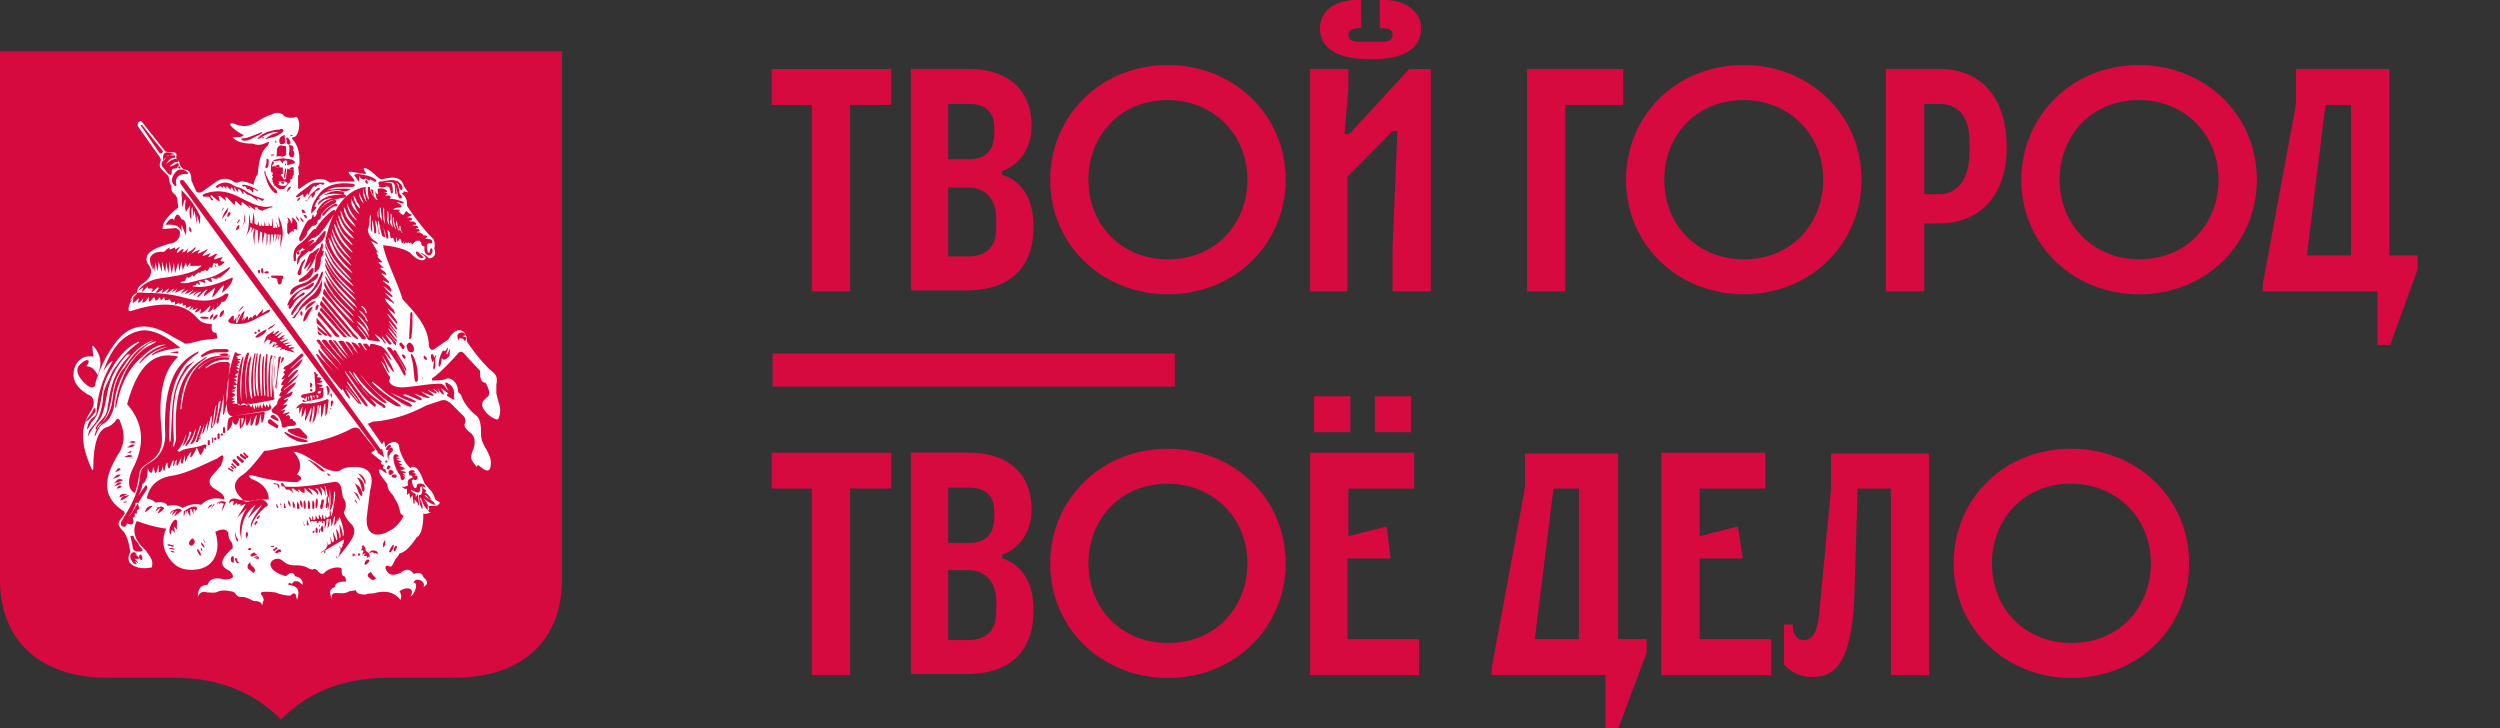 <svg xmlns="http://www.w3.org/2000/svg" fill="none" viewBox="0 0 151 44"><rect x="0" y="0" width="151" height="44" fill="#333333" stroke="none"/><path fill="#D70A3F" d="M53.834 4.165v2.171h-2.489V17.6h-2.31V6.336h-2.43v-2.17h7.229zm4.621 0c2.489 0 3.851 1.291 3.851 3.462 0 1.29-.71 2.346-1.777 2.698v.235c1.185.352 1.896 1.467 1.896 3.11 0 2.463-1.363 3.871-4.089 3.871h-3.318V4.165h3.437zM57.27 9.621h1.245c1.006 0 1.54-.528 1.54-1.584v-.293c0-.998-.533-1.467-1.541-1.467H57.27v3.344zm0 5.867h1.185c1.126 0 1.719-.587 1.719-1.701v-.528c0-1.115-.534-1.936-1.719-1.936H57.27v4.165zM70.543 3.931c3.91 0 7.11 2.933 7.11 6.922 0 3.814-3.022 6.923-7.11 6.923-3.911 0-7.11-2.933-7.11-6.922 0-3.814 3.021-6.923 7.11-6.923zm0 11.733c2.903 0 4.8-2.17 4.8-4.81 0-2.817-2.134-4.811-4.8-4.811-2.904 0-4.8 2.17-4.8 4.81 0 2.816 2.074 4.811 4.8 4.811zM81.444 4.165v1.233l-.237 2.699h.297l3.614-3.931h1.304V17.6H84.11v-2.64l.296-7.04h-.296l-2.726 2.758V17.6h-2.251V4.165h2.31zm.77-2.464h-.118c-.414 0-.652.118-.652.411s.238.41.652.41h1.363c.415 0 .652-.117.652-.41s-.178-.41-.652-.41h-.118V0h.296c1.185 0 2.192.645 2.192 1.701 0 1.232-1.007 1.878-3.022 1.878-2.015 0-3.08-.646-3.08-1.878C79.726.645 80.673 0 81.917 0h.297v1.701zm15.821 2.464v2.171h-3.496V17.6h-2.31V4.165h5.806zm7.288-.234c3.91 0 7.11 2.933 7.11 6.922 0 3.814-3.022 6.923-7.11 6.923-3.911 0-7.11-2.933-7.11-6.922 0-3.814 2.962-6.923 7.11-6.923zm0 11.733c2.903 0 4.799-2.17 4.799-4.81 0-2.817-2.133-4.811-4.799-4.811-2.903 0-4.8 2.17-4.8 4.81 0 2.816 2.074 4.811 4.8 4.811zm11.791-11.499c2.489 0 4.089 1.643 4.089 4.752 0 2.875-1.6 4.576-4.089 4.576h-.889V17.6h-2.311V4.165h3.2zm-.889 7.568h.889c1.126 0 1.837-.938 1.837-2.464v-.762c0-1.526-.711-2.23-1.837-2.23h-.889v5.456zm12.976-7.802c3.911 0 7.11 2.933 7.11 6.922 0 3.814-3.022 6.923-7.11 6.923-3.91 0-7.11-2.933-7.11-6.922 0-3.814 3.021-6.923 7.11-6.923zm0 11.733c2.903 0 4.799-2.17 4.799-4.81 0-2.817-2.132-4.811-4.799-4.811-2.903 0-4.799 2.17-4.799 4.81 0 2.816 2.133 4.811 4.799 4.811zm15.11-11.499V15.43h1.718v.822l-1.659 4.576h-.77V17.6h-6.933v-.41l2.014-10.913V4.165h5.63zm-3.852 2.171l-1.126 9.093H142V6.336h-1.541zM53.834 27.339v2.17h-2.489v11.264h-2.31V29.51h-2.43v-2.17h7.229zm4.621 0c2.489 0 3.851 1.29 3.851 3.461 0 1.29-.71 2.347-1.777 2.699v.234c1.185.352 1.896 1.467 1.896 3.11 0 2.464-1.363 3.872-4.089 3.872h-3.318V27.339h3.437zm-1.185 5.456h1.245c1.006 0 1.54-.528 1.54-1.584v-.294c0-.997-.533-1.466-1.541-1.466H57.27v3.344zm0 5.866h1.185c1.126 0 1.719-.586 1.719-1.701v-.587c0-1.114-.534-1.936-1.719-1.936H57.27v4.224zm13.273-11.557c3.91 0 7.11 2.933 7.11 6.922 0 3.814-3.022 6.923-7.11 6.923-3.911 0-7.11-2.933-7.11-6.922 0-3.814 3.021-6.923 7.11-6.923zm0 11.733c2.903 0 4.8-2.17 4.8-4.81 0-2.816-2.134-4.811-4.8-4.811-2.904 0-4.8 2.17-4.8 4.81 0 2.817 2.074 4.811 4.8 4.811zm13.449-5.104h-2.607v4.87h4.326v2.17h-6.577V27.34h6.28v2.17h-3.97v2.875l2.311-.587.237 1.936zm-4.621-9.797h2.192v2.17h-2.192v-2.17zm3.673 0h2.193v2.17h-2.193v-2.17zm14.695 3.403v11.263h1.718v.821L97.74 44h-.77v-3.227h-6.874v-.41L92.11 29.45v-2.054h5.629v-.058zm-3.91 2.17l-1.126 9.094h2.666v-9.094h-1.54zm11.435 4.224h-2.607v4.87h4.326v2.17h-6.637V27.34h6.281v2.17h-3.97v2.876l2.311-.588.296 1.936zm11.258-6.394v13.434h-2.311V29.51h-2.014l-.178 6.043c-.119 4.4-1.126 5.339-2.548 5.339a2.231 2.231 0 01-1.719-.762v-2.407h.534c0 .587.237.938.651.938.534 0 .83-.469.949-1.642l.711-7.51v-2.11h5.925v-.06zm8.591-.235c3.911 0 7.11 2.933 7.11 6.922 0 3.814-3.022 6.923-7.11 6.923-3.911 0-7.111-2.933-7.111-6.922 0-3.814 2.963-6.923 7.111-6.923zm0 11.733c2.903 0 4.799-2.17 4.799-4.81 0-2.816-2.133-4.811-4.799-4.811-2.904 0-4.8 2.17-4.8 4.81 0 2.817 2.074 4.811 4.8 4.811zM70.958 21.355H46.665v1.994h24.293v-1.994z"/><path fill="#D70A3F" fill-rule="evenodd" d="M0 3.099h33.94v31.95c0 3.44-2.216 5.885-6.497 5.885h-3.975c-3.058 0-5.046 1.07-6.498 2.523-1.452-1.452-3.44-2.523-6.498-2.523H6.497C2.217 40.934 0 38.488 0 35.05V3.099z" clip-rule="evenodd"/><path fill="#fff" fill-rule="evenodd" d="M28.53 27.682l.133-.261c.066-.065.131-.065.197 0l.329.326c-.066.065-.198.065-.33.065l.132.196-.13.066-.067.13c-.197-.26-.329-.392-.263-.522zm.264-1.045c.066 0 .066.13.066.261 0 .13-.066.261-.066.261-.066 0-.066-.13-.066-.26s.066-.262.066-.262zm-.197-1.11s.066 0 .131.065c.066.066.066.196.066.196s-.066 0-.131-.13c-.066 0-.066-.066-.066-.131zm.92-1.306c-.065-.066-.065 0-.131 0-.132.195-.198.326-.066.457l.33.26c.065.066.196.066.13-.064l-.13-.196c.065 0 .13.065.196.065s.066-.065 0-.13c-.131-.131-.131-.131-.065-.197v-.065l-.264-.13zm0-1.306c-.131-.196-.131-.262.066-.262-.197-.26 0-.326.198-.065.065.13.065.392.065.653 0 .065-.131.13-.131 0-.066-.13-.132-.196-.198-.326zm.132 1.11l.066-.327c0-.065.066-.065.066 0 .131.13.197.262.262.523 0 .065 0 .13-.065.195-.066 0-.132 0-.197-.065-.132-.196-.198-.26-.132-.326zM14.32 7.633c.132.13.33.13.592.13v.131c.33 0 .658-.13 1.053-.391h-.132c-.263.13-.197.065.263-.196.066-.066.132 0 .264 0l.329-.066c-.264.196-.527.458-.79.654-.394.195-.724.26-1.052.195-.198-.065-.33-.195-.527-.326-.197-.13-.197-.197 0-.13zm1.909.066c.065 0 .065 0 .065.065 0 0 0 .065-.066.065-.065-.065-.065-.065 0-.13-.065 0-.065 0 0 0zm1.183.26c.066 0 .066-.064.066 0v.066c-.066 0-.066.065-.066 0-.066.065-.066 0 0-.065zm-.526-.456h.263c.197.065.263.13.263.26-.066.132-.066.197-.197.197 0-.196-.066-.327-.197-.392h-.132v-.065zm-.197.065c.065 0 .065-.065.131-.065v.065h-.131c-.066.065-.132 0 0 0z" clip-rule="evenodd"/><path fill="#fff" fill-rule="evenodd" d="M16.425 7.437a.6.6 0 01.46-.196h.527c.33.13.197.262 0 .13-.131-.064-.33-.064-.526 0 0 .132-.264 0-.395.132-.131 0-.131 0-.066-.066z" clip-rule="evenodd"/><path fill="#fff" fill-rule="evenodd" d="M17.412 7.437c.132 0 .198 0 .198.131 0 .13 0 .196-.066.261 0-.26-.066-.196-.132-.392zm.329-.065c0 .065.066.13 0 .326l-.131.197c0 .065 0 .13.066.065a.36.36 0 00.197-.327c0-.196 0-.326.066-.391-.132-.066-.263-.066-.197.13h-.001z" clip-rule="evenodd"/><path fill="#fff" d="M21.623 19.061c0 .066.263.327.394.523.132.196.198.392.264.392-.066-.327-.33-.653-.658-.915zm-2.96 5.16v-.262h-.066l.066.262zm3.026-5.486c0 .065.197.261.329.392.066.196.131.26.197.326a1.093 1.093 0 00-.526-.718zm-1.119-6.008c0 .457.33.98.79 1.306 0-.065-.33-.392-.526-.718-.132-.261-.198-.523-.264-.588z"/><path fill="#fff" d="M20.438 12.988c0 .457.33 1.045.922 1.437 0-.13-.395-.457-.592-.784-.198-.326-.264-.587-.33-.653zm1.119 6.4c0 .066.263.326.46.588.198.262.198.327.264.392-.066-.392-.264-.653-.724-.98zm-.79-6.857c0 .392.264.849.724 1.175 0-.065-.263-.391-.46-.652-.131-.262-.197-.523-.263-.523zm1.251-.784c-.066-.195-.066-.326-.066-.391-.066.26 0 .587.197.849 0 0-.065-.262-.131-.458zm-.46.458c-.066-.197-.132-.327-.198-.393 0 .262.132.589.395.784a.715.715 0 00-.197-.391zm-2.172 11.428s-.066-.065-.131 0c-.066 0-.066.065-.066.065 0 .066.066.066.131.066.066-.066.066-.066.066-.131zm2.303-10.71c0-.066-.198-.261-.263-.522a1.84 1.84 0 01-.198-.393c-.066.327.132.654.46.915zM16.82 11.16c.132.065.264.065.395.065.197-.13.197-.196 0-.26h-.395c.066.064 0 .13 0 .195zm.33-.13c.065 0 0 .064 0 .064h-.132c-.066-.065 0-.065-.066-.065.066-.065.131-.065.197 0zm1.71 13.125v-.261h-.132l.066.261h.065zm.46-.326c.066 0 .066 0 0 0 .066-.065.066 0 0 0zm2.5-5.355c0 .066.131.13.197.261.066.13.066.196.132.196a.49.49 0 00-.33-.457zm-2.83 5.616v-.195h-.066l.066.195z"/><path fill="#fff" d="M20.307 13.25c.066.522.395 1.11.987 1.567 0-.13-.46-.523-.659-.85-.197-.39-.262-.586-.328-.717zm-1.185 10.579v.196h.066c.066-.065.066-.13-.066-.196zm2.698-11.886a3.073 3.073 0 01-.131-.326c0 .195.066.457.263.653 0-.065-.066-.196-.132-.327zm2.237 1.96l.066.065c-.066-.196-.131-.327-.131-.523 0-.065-.066-.065-.066-.13v.26c.066.131.066.197.13.328zm.198.13l.065.066c-.066-.131-.131-.262-.131-.393 0-.065 0-.065-.066-.065v.261c.066 0 .131.066.131.131zm-1.053-.653c.066.13.066.196.066.13-.066-.326-.066-.587-.066-.783 0-.13 0-.13-.066-.196v.457c0 .13 0 .262.066.392zm-.131-.065c0-.261-.066-.458-.066-.653 0-.066 0-.13-.066-.13v.325c0 .131 0 .262.066.327.066.13.066.196.066.13zm-3.224 1.045c.065.718.657 1.568 1.447 2.155-.066-.196-.724-.719-.987-1.241-.263-.523-.329-.784-.46-.914zm3.026-1.176c0-.196-.066-.327 0-.522v-.13s0 .195-.066.26v.262l.066.13zm.79.457c.065.065.065.13.065.065-.066-.26-.066-.456-.066-.652 0-.066 0-.13-.065-.13v.326c-.066.195 0 .26.065.391zm-2.5-.914a3.843 3.843 0 01-.198-.457c0 .327.197.784.592 1.045 0-.065-.263-.327-.395-.588zm2.697 1.045c.066.065.066.13.066.065-.066-.196-.132-.392-.132-.587 0-.065 0-.13-.065-.13v.325c.065.13.065.196.13.327zm-.395-.261l.066.13c-.066-.26-.066-.522-.066-.718 0-.065 0-.13-.066-.196v.392c-.066.13 0 .261.066.392z"/><path fill="#fff" d="M30.11 24.286l-.132-.522v-.523c.066-.392.066-.588-.394-.915a11.186 11.186 0 01-1.382-1.698c0-.783-.658-.979-1.119-.13l-.855.588c-.197.13-.33-.065-.33-.327-.065-1.045-.788-1.828-1.578-2.677-.394-1.24-.986-2.286-1.184-3.266.79.066 1.382.262 1.645.457.33.393.789.589.92.327.067-.065-.196-.26-.329-.326.133 0 .33.13.527.326.33 0 .46-.26.33-.587.065-.262 0-.523-.067-.588l-.263-.261a15.351 15.351 0 01-1.25-1.633c-.066-.066-.066-.13-.066-.196 0-.261-.065-.457-.328-.653l.131-.066v-.065l.263.066-.263-.392c-.131-.523-.592-.588-1.316-.392-.065 0-.197-.066-.329-.196-.46-.457-.92-.653-.724-.326 0 .065.198.196 0 .196l-.789-.13c-.197 0-.197 0-.132.13.132.13.264.26.33.457h-.988c-.197 0-.329.065-.526.065-.527-.457-1.184-.13-1.842.392l-.066-.065v-.784h.066l-.066-.523h.066c.066-.783-.066-1.24-.395-1.632-.132-.13.132-.13.197-.196.198-.261.198-.588.198-.784-.066-.326-.132-.457-.33-.326h-.197c-.197 0-.394-.066-.46-.196a.6.6 0 00-.658 0c-.987.261-1.184 1.045-2.368.522-.132 0-.198.066-.132.13.198.262.526.458.79.589-.066.13-.264.13-.658.13.197.261.592.392 1.25.392.263.13.526.066.789-.065.197-.065.197-.065.066.196-.33.261-.526.784-.592 1.698-.132.195-.198.391-.264.653-.394-.196-.789-.262-.92-.131h-.198c-.395-.327-.79-.261-1.119-.065l-.723.522c-.264.196-.46.196-.526 0l-.263-.588c0-.457-.132-.653-.461-.653-.131-.13-.263-.26-.263-.457l-.198-.261c.066-.261 0-.327-.197-.327s-.33 0-.46-.065L8.53 7.307c-.131 0-.263.13-.197.326l1.25 1.763a.496.496 0 01.131.262c-.066.261-.131.391.066.587l.395.392c.066.261.066.523.197.588-.066.196 0 .392.197.522.066.065.066.13.132.196l.066.588c-.592.457-.855.85-.92 1.045 0 .13-.067.196 0 .261l.788-.065c.066.065.132.065.198.13.132.262-.066.719-.46.784-.987.261-1.777.588-1.448 1.24.395.458.197.915-.46 1.307a.737.737 0 00-.198.522c-.197.13-.33.392-.46.654-.066.26-.066.391.066.391 1.38-.457 2.828-.653 3.749.13.46.393.395.59 1.184.654-.065.326 0 .523.264.523l.066.326c-.33.065-.659.065-.988.13-.328.066-.657.196-.986.196-.263-.196-.593-.326-.79-.457-1.25-.784-2.368-.849-3.29.261-.46.588-.92 1.307-1.315 2.547 0 .262-.132.392-.46.196-.659-.522-.79-1.045-.461-1.306.46-.457.658-.196.395.066v.065c.33 0 .526.261.657.522.33-.783.132-1.306-.263-1.763H5.57l.065.653c-.723-.13-1.118.392-1.184.914-.066.523.198.98.856 1.372.394.13.46.522.197.979-.724 1.045-.592 2.155.066 3.592l.065-.065c0-1.633.33-2.417.856-2.547.197-.066.329-.196.46-.326.132-.262.263-.196.33.065.262.653.262 1.306-.132 1.894-.921 1.502-.987 2.612.329 3.46l.065.13-.33.459c-.13.196 0 .392.264.652.198.262.33.72.396 1.241a.631.631 0 00-.066.588c.197.261.658.457 1.315.327.066 0 .066-.066.066-.131.066-.327-.132-.522-.395-.914-.658-.588-.789-1.11-.592-1.633l.066-.13c.526.196 1.184.392 1.776.457a1.716 1.716 0 000 1.502c.395.718.856 1.045 1.71.979 1.12-.065 1.646-1.045 1.251-2.286.395-.195.658-.195.79.066 0 .588.263.392.263.914-.658.588-.921 1.045-.198 1.372.395.391.198.522-.33.522-.525-.13-.854-.065-.985.327-.462 0-.593.326-.593.718.131-.327.395-.327.527-.261.263 0 .526.065.723-.066.198-.065.46-.065.724 0 .132 0 .263.065.33.196.328.327.262-.065 1.051.392.198 0 .46 0 .527.261l.066-.261c.065-.065 0-.196-.066-.326-.263-.262.131-.262.789-.196.33.13.659.196.921.196.264-.262.33-.131.395.26.198-.587.066-.848-.526-.913.066-.327.131.13.329-.196.197-.066.329 0 .526.196.066-.262-.131-.458-.46-.523-.066-.261-.264-.261-.527 0-1.053-.261-1.184-.914-.592-1.045.329-.065.46.261.724.327.197.065.263.065.526.065s.526.065.724.196l.197.065c.132-.065.197-.065.33.066.13.195.328.26.459.065.395-.327 1.053-.327.987-.13 0 .325.066.391.132.391s.132.13.132.327c-.395 0-.659.065-.659.326-.394.13-.328.392-.197.719-.066-.654.527-.131 1.053-.458l.395-.065c.065.196.197.261.592.261.131-.065.329-.065.46-.065.659-.196 1.25-.13 1.645.392.066-.196.066-.327-.066-.523.46-.326.987-.196.658.327.264-.13.526-.85.198-.85.13-.39.789-.064.592.262.263-.13.329-.326 0-.588-.066-.26-.264-.326-.592-.196-.198-.326-.461-.326-.79-.065-.329.13-.592.196-.79-.065-.197-.261-.13-.457.132-.327.132.066.197-.13.33-.392.065-.13.196-.195.262-.391.33-.066.658-.392 1.053-.98.263-.13.395-.653.395-1.437.131.066.263 0 .46-.065-.131 0-.197-.065-.197-.392h.526c.132-.065.198-.13.198-.196 0-.065-.132-.065-.264-.196-.066-.195-.131-.391-.33-.588l-.328-.391c-.263-.719-.526-1.176-.855-.914l-.066-.066c-.262-.261-.46-.653-.592-1.11 0-.522-.526-.522-.855-.065l-.066-.392-.131.196-.856-1.241c.066 0 .263-.13.33-.13 1.052-.066 2.104-.393 3.223-.98l.79-.262c.329-.13.46 0 .658.131l.789.784c.132.196.132.327.066.457-.066.196.131.392.394.588.263.26.263.653.066 1.11-.131.326-.066.522.066.588l.526.392c.33.26.527.195.527-.327 0-.262-.132-.522-.264-.784-.197-.326-.329-.587-.329-.914 0-.653-.065-.98-.329-1.176a2.898 2.898 0 01-.789-.979c-.066-.196-.132-.326-.263-.392 0-.653-.526-.98-.79-.783-.263.065-.526.065-.789.065v-.13c.329-.197.921-.784 1.513-1.438.197-.26.33-.195.527.066l.855.914c0 .457.066.718.33.718.196.327.328.72.13.85-.197.195-.33.26-.33.522.067.326.462.719.857.849.065 0 .131 0 .131-.065.132-.262.132-.653 0-.98zm-4.474-2.809l.132.131c0 .066.065.131 0 .131 0 0-.066 0-.132-.065-.065-.066-.065-.197 0-.197zm-.131 1.307c.066 0 .066 0 0 0 .066.065 0 .13 0 .13v-.13zm-.264.13c0 .196-.197.196-.197 0-.066-.457-.066-.914-.197-1.306-.066-.26 0-.326.131-.065.197.392.263.85.263 1.372v-.001zm-.46-3.918c0-.196.132-.196.132 0 0 .457 0 .914-.066 1.372 0 .065-.132.195-.132.065 0-.523.066-.98.066-1.437zm-.066 1.698c.066 0 .198.065.263.262.066.195 0 .326-.131.326-.132 0-.198-.065-.264-.261-.065-.13 0-.262.132-.327zm-.263 1.633a5.64 5.64 0 00-.659-1.045c-.065-.13.067-.196.133-.065.197.391.46.719.592 1.044.065.13 0 .196-.066.066zm-.132.196c-.263-.523-.592-.98-.92-1.437-.066-.13.13-.196.262 0 .33.457.593.849.79 1.306.131.327 0 .392-.132.13zm.132-.85s-.066 0-.132-.13c-.066-.065-.066-.13 0-.13 0 0 .066 0 .132.065.065.065.065.13 0 .196zm0-.718c0 .066 0 .066 0 0l-.066.13h-.066l-.197-.26v-.066l.066-.065h.066l.197.261zm1.119-5.42c.065.065-.132.13-.33-.065-.197-.197-.131-.392.066-.197l.264.262zm-2.632-4.572c.395 0 .657-.195 1.119 0l.197.197c.131.26 0 .457-.132.196-.066-.13 0-.262-.197-.327a1.1 1.1 0 01.197.653c.33.327 0 .392-.066.196l-.131-.588c0 .261.066.457 0 .457s-.066-.196-.066-.457c0-.065-.066-.261-.132-.261-.263-.065-.46 0-.658 0 .33 0 .526 0 .592.065.066.196.066.392.066.523-.066.13-.132.065-.132-.066l-.066-.195c0-.066-.13-.13-.262-.066-.066 0-.198.066-.33 0-.065 0-.13-.065 0-.065-.13-.13-.065-.261 0-.261h.001zm-1.316-.456c.46.065.789.13 1.052.326.132.065 0 .196-.065.13l-.263-.13c0 .13-.066.065-.264-.066-.13.131-.263.066-.394-.13v.261c0 .066-.066.066-.066 0l-.197-.26c-.066-.066 0-.131.197-.131zm.592.522c0 .065-.066.13-.066.065-.066-.065-.132-.13-.066-.196.066-.065.132.066.132.13v.001zm-.132.26c0 .262 0 .523.198.785 0-.065-.066-.327-.066-.588v-.196h.132c0 .261.13.522.263.588a.703.703 0 01-.197-.457l.13.065c0 .261.067.588.264.588-.131-.196-.131-.392-.131-.588 0 .13.065.196.131.261.066-.065 0-.195 0-.326.132-.065.33-.065.527.065.065.065.065.13-.066.13h-.066l.197.066s.066.065-.065.065l-.066.065h.262c.066.066.066.066.066.131l-.066.066c.264 0 .527.065.856.196 0 .13-.131.065-.394 0 .065.13.262.13.262.26 0 .131-.329 0-.526.196h.395c.066.066.066.066-.066.066.198.261.33.327.395.13.065-.13.131-.13.197 0 .264.131.264.131.132.197l-.198.065.264.065c.066 0 .066.066 0 .13-.198 0-.198.066.131.066.131.065.197.13.131.196-.262 0-.262.065.066.065.066.065.132.065.066.13-.197.066-.131.066.066.066 0 .066.066.066 0 .13-.197.066-.197.066.066.066 0 .066.198.066.198.196.197-.065.328.13.13.13v.066c.33 0 .461.065.396.261 0 .065-.461-.196-.264.522l.066.066c.132 0 0-.326.197-.261 0 0 .066.13 0 .26-.065.131-.13.197-.263.131a.36.36 0 01-.197-.326v-.196c-.131 0-.197-.065-.197-.261 0 0-.066 0-.066-.066-.264-.065-.33.066-.46.197 0 .065-.066 0-.066-.066 0-.065-.066 0-.132 0s0-.065-.066-.065c0 0 0 .065-.066.065-.065 0 0-.13-.13 0-.067.065-.067.065-.067 0s.066-.196-.066 0c-.066 0-.066 0-.066-.065-.065-.262-.131-.262-.197-.066-.065.066-.065.066-.065 0-.066-.326-.066-.326-.066 0 0 .131-.066.131-.132-.065-.066-.261-.132 0-.198-.13-.066-.196 0-.392-.197-.457l.066.456c0 .066-.131.066-.131 0-.066-.326-.264-.849-.198-.718l.132.653c0 .065-.132 0-.198-.065l-.197-.849c-.066-.261-.066.457.066.718 0 .066-.132.066-.066 0 0-.065-.132-.849-.198-.784-.065.066.198.85-.065.784 0 0-.066-.784-.132-.784v.72c-.197-.262 0-1.046-.131-1.046 0 0-.066.915-.132.849.066.719.658.719.592.915l-.394-.197c.13.197.262.458.394.653-.131.066 0 .196.066.262-.132 0-.066.065.132.26.065.066.065.066.065.132-.263-.066-.329-.066.132.326-.263-.065-.33 0 0 .196.066.065.132.13.132.196 0 .065-.066 0-.066 0-.066 0-.132-.065-.198-.065-.065 0 0 .065.33.391.065.066.13.13.065.196-.46-.26-.46-.196.066.196.131.196.131.262.065.327-.394-.327-.723-.588 0 .13.132.131.132.196.066.196-.723-.522-.33-.196.132.327v.065c-.724-.523-.724-.392 0 .392 0 .065.066.13.066.196h-.066c-.526-.457-.46-.392.132.392.066.13.13.261 0 .195-.592-.718-.79-.849 0 .196.066.131.066.196 0 .196-.592-.783-.592-.652 0 .131.066.066.066.13 0 .066-.527-.588-.659-.784 0 .13.066.196.066.196 0 .13-.592-.783-.659-.653 0 .13.066.066.066.132 0 .132-.724-.784-.724-.784 0 .065 0 .196 0 .196-.132.065-.066-.065-.066-.13-.132-.196-.46-.522-.526-.522 0 .196-.066.066-.131.066-.197 0-.46-.587-.526-.587-.131 0l-.132-.065c-.066-.065-.066-.13-.132-.196-.46-.391-.592-.457-.131.065v.066l-.526-.066c-.066 0-.132 0-.198-.065a3.72 3.72 0 00-.658-.849c0 .13.263.327.526.72.066.194-.197.13-.263.064-.131-.196-.197-.261-.46-.523-.6-.73-1.215-1.448-1.843-2.155 0-.065 0-.195.066-.326a10.363 10.363 0 001.777 2.09c-.066-.261-.921-1.045-1.514-1.764-.13-.195-.197-.391-.263-.522v-.262c.395.784.987 1.438 1.777 2.156-.066-.262-.987-.914-1.382-1.633-.197-.261-.263-.523-.33-.718v-.13c.396.718 1.054 1.501 1.778 2.154-.066-.26-.987-.979-1.382-1.632-.197-.327-.263-.523-.395-.719v-.13c.33.718 1.185 1.698 1.908 2.286-.066-.262-1.053-1.111-1.513-1.764-.197-.326-.33-.588-.395-.784v-.195c.33.719 1.053 1.632 1.842 2.285-.065-.26-1.052-1.045-1.447-1.632-.197-.327-.33-.588-.395-.784v-.196c.263.719.987 1.632 1.777 2.22-.066-.195-.987-.914-1.316-1.502-.264-.391-.33-.653-.46-.849v-.26c.197.718.92 1.567 1.71 2.154-.066-.196-.856-.849-1.25-1.436-.264-.458-.33-.72-.46-.915v-.326c.131.718.789 1.632 1.578 2.285-.066-.195-.79-.849-1.118-1.371-.33-.522-.395-.784-.46-.98.394-1.894 1.184-3.069 2.433-3.265zM19.19 19.91c0-.065 0-.196-.066-.26.263.26.46.391.658.587-.066.066-.132.066-.198 0-.131-.13-.262-.196-.394-.327zm.263.327c-.197 0-.263 0-.263-.261l.263.26zm-.33-.718v-.327c.33.392.593.719.922 1.11-.066.066-.066.066-.197 0-.198-.326-.396-.522-.725-.784zm-.591-.85c-.132.131-.132.131-.066-.064.066-.196.263-.327.46-.392.198-.066.132.065.066.065-.197.196-.33.261-.46.392zm.263.066c-.131.196-.197.392-.33.588-.065.065-.196.195-.13-.065.065-.262.197-.523.394-.653s.197-.065.066.13zm.066-.653l-.46.392c-.132.065-.33.326-.592.719-.198.065-.198 0-.066-.066.066-.13.197-.262.262-.327.066-.13.066-.195.132-.26.186-.25.407-.47.658-.654.263-.196.46-.522.658-.98v.066c0 .653-.197 1.044-.593 1.11zm-.592.85c0 .064 0 .13-.066.13 0 0-.066-.066-.066-.13 0-.067 0-.132.066-.132s.066.066.066.131zm-.922-.458c.066-.327.264-.588.527-.784.263-.196.592-.326.986-.588.132-.065.132 0 .066.13-.197.197-.328.262-.526.262-.329.066-.526.326-.723.653l.592-.457c.131-.065.197 0 .065.13-.657.327-.591.72-.855.85a.198.198 0 010-.261l-.132.065zm-.065-5.16c.065.066.131.066.131.13 0-.13 0-.195-.066-.325.132.065.198.196.264.391a.414.414 0 000-.391c.132.065.198.13.33.326v.458c-.067-.066-.133-.066-.198-.066v.196c-.066-.065-.066-.13-.132-.065l-.198.196-.066-.13v-.524l.066-.065-.13-.13zm.065-1.697c0-.13 0-.196.132-.327.066-.065.132.066.066.066-.066.13-.132.13-.198.26zm1.908.718c-.065.065-.065 0 0-.13.263-.262.659-.458 1.514-.458.197 0 .131.196 0 .196-.132 0-.264.066-.395.066-.132.065-.33.065-.46.13-.264.13-.527.392-.724.719-.066.065-.066 0-.066-.066.263-.522.592-.783.987-.783-.264-.066-.527 0-.855.326zm.263-.523c.33-.195.659-.326 1.053-.26.264 0 .264.195.132.195-.395-.065-.79-.065-1.185.065-.065.131-.065.066 0 0zm.724.654c-.131 0-.329.13-.658.522-.066.13-.197 0-.066-.13.198-.262.461-.393.659-.523.263-.065.263.13.066.13zm-1.184.588c.33-.588.724-.85 1.119-.98.131 0 .197.065.066.196-.33.13-.593.326-.856.719 0 .13 0 .26-.197.325 0 .196-.132.327-.33.327l-.328.392c.066.066-.066.261-.263.457-.132.13-.198.13-.198-.13.198-.457.46-1.11.658-1.11.066 0 .066 0 .131-.196 0-.131.132-.066.066 0 .066.065.066.065.132 0zm-.658.065h.132v.065c-.066 0-.066 0-.132-.065zm.132-.98c-.132.066-.066-.13 0 0l.132-.261c.131-.196.329-.327.526-.522.132 0 .197 0 .066.13l-.198.065c0 .066-.066.327-.197.392-.066 0 0-.26-.132-.065l-.197.26v.002zm-.066.784c0 .065.066.13.066.196H18.4c0-.065-.066-.065-.066-.13h.132v-.066zm-.197-.066c-.066-.13-.066-.196 0-.196.065 0 .131.066.197.196h-.197zm0 .393c.065.065.065.13.065.195l-.131-.13c-.066-.066-.066-.196-.066-.196l.132.13zm.79.587c.197-.327.525-.718.92-1.045.263-.196.33-.13.198.13-.395.589-.79 1.242-1.185 1.438-.197 0-.263.13-.394.26l.262-.13c.132 0 .132 0 .066.13-.197.132-.526.654-.657.328-.132.26-.395.195-.395.456v.327c-.066.066-.066.066-.131 0-.066-.523.066-.784.328-.98.593-.392.79-.98.987-.914zm.46 1.437c0 .065 0 .196-.132.261 0 .392-.065.653-.197.784-.198.196-.198.196-.198-.066l.066-.522c0-.196.066-.392.198-.523l.13-.391c.067-.196.132-.13.132.065l-.065.261c.131 0 .131.066.065.131zm-.921 1.045c-.066.065-.132.065-.066 0l.263-.522-.33.391c-.065.13-.13 0-.065-.065l.198-.523c.066-.196.131-.326.262-.326l.33-.261c.066-.066.132 0 .066.065l-.198.392c-.066.26-.197.522-.46.849zm.329.065c-.066.261-.198.457-.593.587-.263.131-.394 0-.197-.13s.395-.261.527-.457c.197-.26.329-.26.262 0h.001zm-.527-.588c-.066.13-.197.327-.197.653 0 .262-.33.196-.198-.065.132-.327.198-.522.264-.588.197-.196.197-.196.131 0zm-.066 1.306c.264-.065.527-.326.724-.522.198-.13.198 0 .132.13a.512.512 0 01-.264.261c-.197.131-.394.262-.592.327-.263.066-.46.196-.657.457-.132.066-.198.066-.132-.13.066-.261.395-.392.79-.523zm.79-2.285c-.264.326-.395.457-.46.326-.198.196-.395.327-.527.457l-.132.327c-.065.065-.065.13-.065 0 0-.327.065-.457.197-.523 0-.13 0-.196.132-.26.329-.131.526-.458.79-.523.065-.196.263-.327.46-.588.131-.13.197-.13.131.13-.066.262-.198.458-.527.654zm-1.184.522v-.13c0-.066.065-.066.131-.066v.13c0 .131-.066.131-.131.066zm.065-2.155c.066.13.066.196.066.196l-.131-.13c-.066-.131-.066-.196-.066-.196l.131.13zm-.065-1.045s0-.065.065-.13c.066-.066.066-.066.132-.066 0 0 0 .066-.066.13-.066.066-.131.066-.131.066zm-.33 6.726c.264-.522.659-.849 1.053-1.175.33-.261.527-.719.724-1.175.066-.196.197-.131.066.196-.197.587-.593.979-.921 1.24-.33.262-.527.588-.855 1.045-.066.066-.132 0-.066-.13zm1.448-.326c.066-.065.066-.196.132-.13.066 0 .066.13 0 .196 0 .064-.066.13-.132.13v-.196zm.132.523v-.066c0-.065.066-.13.066-.196.394.523.855 1.045 1.25 1.502-.066.066-.132.066-.264 0a9.574 9.574 0 00-1.052-1.24zm.132-.327c0-.066.065-.13.065-.196.46.523.724.784 1.118 1.306.066.065.395.457.46.523h-.196c-.592-.654-.986-1.11-1.447-1.633zm1.25 1.11c-.527-.653-.725-.849-1.25-1.436 0-.066.065-.196.065-.262.46.523 1.184 1.437 1.645 1.96.131.195.066.065.131.195.132.066-.131.066-.197-.065l-.395-.392zm.591.262a40.053 40.053 0 01-1.71-2.025c0-.066 0-.13.065-.196.395.523 1.25 1.502 1.711 2.09.263.326.263.26.395.457 0 .065-.066.065-.132 0-.197-.13-.197-.13-.329-.326zm.066-9.013c.263 0 .263.196 0 .196-.658 0-1.118 0-1.448.196.461-.065.856-.13 1.316-.065.066 0 .066.065 0 .065-.065 0-.131.065-.197.065-.131 0-.263 0-.395-.065-.526 0-.92.065-1.25.457h.067s-.066.13-.132.13c-.066.066-.066.131-.066.131-.066.066-.066.13-.132.261l.132.066c-.198.261-.33.392-.33.326 0-.391.198-.783.462-1.11.262-.391.855-.783 1.973-.653zm-2.566.13c.198-.195.395-.195.593-.195h.262c.132.065.066.13-.065.13-.066-.065-.131-.065-.197 0-.132 0-.132.13-.198.13l-.066-.064c-.197.13-.263.392-.394.587v-.13c-.066 0-.132.196-.264.261 0-.13 0-.196-.065-.196-.198.13-.33.196-.395.13 0-.065.329-.325.789-.652zm-.854-1.37l-.461.13v-.26c-.131-.066-.197 0-.263.064v.065c-.066 0-.066-.065-.132-.13s-.131 0-.329 0h-.131l.066.13c-.066.066-.132.13-.132.196h.198c.13.066.263.066.46.066v.392h-.066c-.066 0-.066.13 0 .13l.132.196c.066.065.132-.066.132-.196l.065-.457.198.065h.197v.327l-.066.065c0 .065 0 .196-.131.196 0 .13 0 .196-.066.196-.132.13-.197.26-.33.392h-.262a.893.893 0 01-.263-.196h-.066v-.13h-.066v-.131h-.132l.132-.066-.066-.065.066-.196h-.066l.066-.196h-.132l.132-.065h-.132c0-.327 0-.588.198-.718.263-.065.526-.13.724-.065.263 0 .46.065.526.195v.065zm-.066.326c0 .065-.066.065-.132.065-.065 0-.131-.065-.131-.065s.066-.065.131-.065c.066-.066.132 0 .132.065zm-.526-.196V9.92c.065-.066.065-.13.065-.066v.13l-.065.001zm.065.13c0 .131 0 .327-.065.588 0 .066-.066 0-.066 0 0-.195.066-.326.066-.522h.065v-.065zm-.394-.065c0 .066-.066.066-.132.066-.065 0-.131-.066-.131-.066 0-.065.066-.065.13-.065.067-.065.133 0 .133.065zm.131.588h-.066s0-.065.066 0zm-.131 4.376c.065-.262.065-.588.065-.85h-.066c0 .13-.065.327-.131.523.066-.196.066-.327.066-.522h-.066c0 .13-.065.261-.131.457 0-.13.066-.262.066-.457h-.132c0 .195-.066.391-.066.587v-.587h-.132c0 .195 0 .391-.066.718v-.718h-.13c0 .195 0 .457-.067.718v-.784c-.066 0-.066 0-.131-.065 0 .196-.066.392-.132.719v-.72c-.066 0-.066 0-.132-.064 0 .26-.065.522-.065.783-.066-.326-.066-.587-.066-.849-.066 0-.066 0-.132-.065-.066.327-.066.588-.066.98-.065-.458-.131-.653 0-.98l-.065-.065-.197.392c.065-.13.065-.261.13-.392-.065 0-.065-.065-.13-.065 0 .196-.132.326-.264.587.198-.457.198-.849.198-1.371.066.196.066.392.066.522.065 0 .065.065.13.065 0-.26.067-.456.067-.718.065.327.065.523.065.719.066 0 .066.065.132.065 0 0 .066-.066.066-.13 0 .064 0 .065-.066.13h.066c0-.066.066-.196.066-.26v.325h.131v-.26c0 .064 0 .195.066.26h.132v-.326c0 .13.066.195.066.326h.197v-.326c0 .13.065.261.065.326h.132v-.522c.066.391.066.522.066.653h.132c0-.13 0-.262-.066-.327.066.13.066.261.132.327h.065c0-.13-.065-.262-.065-.392.065.13.065.261.13.326h.067c0-.196-.066-.391-.066-.652.329.783.329 1.175.066 1.959zm.131 1.893c.066.262-.263.458-.263 0 0-.065-.131-.13-.329-.13-.066 0-.066-.131 0-.131h.526c.198 0 .198.13.066.261zm-.789-.195c.065.065 0 .13 0 .13 0-.065-.066-.065 0-.13zm-.132-.196c-.066 0-.131 0-.131-.066 0 0 .066-.065.131-.065.066 0 .132 0 .132.065 0 .066-.066.066-.132.066zm-.197-.131c0 .065 0 .13-.066.13 0 0-.066-.065-.066-.13s0-.196.066-.196c0 0 .066.065.066.196zm-.197 0c0 .065 0 .13-.066.13 0 0-.066-.065-.066-.13s0-.065.066-.065c.065-.066.065 0 .065.065zm-.988-3.526c.132.391.132.522-.13.914.196-.327.196-.522.13-.914zm1.645-3.462s0-.065.066-.065h.132s0 .065-.066.065h-.132zm1.316-.326c.132.13.132.261 0 .457-.066-.065-.131 0-.197-.13 0-.066-.066 0 0-.262v-.261c-.066-.13 0-.13.197-.065.066.13.066.195 0 .261zm-.066-.915h.066s0 .066-.066.066h-.065s0-.066.065-.066zm-.197.196a.495.495 0 01.132.262c0 .065-.066.196-.198.065-.065-.065 0-.196-.065-.261 0-.13.065-.13.13-.066zm-.132.588v.392c-.065.13-.065.065-.197.13-.132 0-.197-.064-.394 0 .065-.26 0-.326.065-.522.066-.13.197-.195.33-.13.13 0 .196 0 .196.13zm-.657-.326v-.065c0-.066.066-.066.066 0v.065h-.066zm.592-.458c-.066.196.065.262 0 .458-.066.13-.33.13-.33 0-.065-.262.066-.392.33-.458zm-1.974.196c-.131.066-.329.196-.592.131-.132-.065-.066-.13.065-.13.132 0 .33-.066.66-.197l.328-.13c.13-.065.197-.065.065.065l-.526.261zm.658 0h-.066c0-.065 0-.065.066-.065h.066c0 .065 0 .065-.066.065zm.33 0c-.264.066-.264.066-.067-.065.066-.065.131-.065.197-.13.132-.066.33-.13.46-.13-.262-.132-.723.064-1.118.325-.131.066-.197 0-.065-.065.197-.196.263-.196.526-.326.263-.066.46-.13.724-.13.197-.131.329.064.131.195-.066.065-.131.065-.197.13-.197.131-.395.131-.593.196h.001zm.459 3.135c.132.13 0 .261-.131.13-.395-.326-.46-.783-.592-1.175 0-.13.066-.196.066 0 .131.392.328.719.657 1.045zm-.592-1.828c0-.13.066-.065.132 0 0 .195 0 .326-.066.457-.066.065-.197 0-.131-.066.065-.13.065-.26.065-.391zM14.65 11.16c.33 0 .593.13.922.326v.065c-.132-.065-.198-.13-.263-.13 0 .13 0 .196-.066.196-.131-.196-.197-.196-.263-.196h-.066c-.066-.196-.132-.196-.198-.13-.13-.131-.131-.131-.066-.131zm-1.578.065c.263-.196.527-.261.855-.13.395.26.527.195.855.391.264.196.658.392 1.119.523.066 0 .066.065-.066.13-.197-.13-.395-.261-.263 0 0 0-.066 0-.066-.065-.263-.196-.46-.327-.592-.327-.198-.196-.263-.26-.198-.065 0 .065-.065.065-.065 0-.197-.326-.33-.326-.263-.13 0 .065 0 .065-.066 0-.197-.327-.197-.327-.132 0h-.065c-.132-.327-.198-.262-.198-.066-.263-.326-.263-.261-.263-.065-.131-.196-.197-.261-.197-.065-.132-.13-.198-.13-.33 0-.13-.066-.13-.067-.065-.131zm-.659.457c.593-.196 1.25-.196 2.106.261.658.327 1.25.653 1.842.523.132 0 .132.065 0 .065l-.394.13c-.066 0-.066.066-.132.066-.197-.066-.263-.066-.263-.196h-.198c.066.13.066.196 0 .13l-.262-.195c-.066-.066-.132-.066-.066 0l.066.065c0 .065 0 .065-.066 0l-.33-.261c-.065-.065-.13-.065-.13 0v.13c0 .066-.133-.065-.264-.195-.066-.066-.132-.066-.132 0v.13c0 .13-.263-.196-.46-.392-.066-.065-.131-.065-.131 0 .065.196.065.262.065.196l-.329-.261c-.066-.066-.197-.066-.132 0l.066.26c0 .067-.197-.064-.46-.326h-.066c-.132 0 .131.197.131.262-.065.065-.131 0-.197-.13-.065-.066-.065-.066-.197-.066h-.198c-.066-.066-.066-.13.131-.196zm1.909 1.828c0-.065 0-.13.066-.13v-.066l.066-.065c.065.066 0 .13-.132.261zm.132.066c0 .196 0 .261-.198.327a.358.358 0 01.197-.327zm-.527-.653c-.066.065-.066.13-.197.196 0-.065 0-.196.066-.262l-.066-.065c-.066.13-.197.262-.33.457a1.56 1.56 0 01.396-.718c0 .065-.066.196-.066.261l.066.065.065-.065c.066.065.066.065.066.13zm-.263.26c0 .066 0 .132-.066.197 0-.066 0-.13.066-.196zm-.197-.587l.066-.065c0 .065-.066.13-.132.196 0-.066 0-.066.066-.13zm-2.632-2.547s.066 0 .066.066c0 .065-.066.065-.066.065-.066 0-.066-.065-.066-.065s0-.066.066-.066zM10.11 9.2l.33.066c.13.065.065.13 0 .13-.264-.065-.396 0-.46.197-.067.13-.133.13-.133-.066 0-.261.132-.327.263-.327zm-.46.066c-.46-.653-.79-1.176-1.118-1.633-.066-.065 0-.13.065-.065.395.522.79.98 1.25 1.567-.066.13-.066.13-.197.13zm.724 1.11c0 .196-.066.261-.264.066l-.197-.262c-.197-.196-.197-.327-.066-.457l.197-.261a.954.954 0 01.46-.13c.067.064.067.13.067.195-.263 0-.395.13-.527.392.198-.196.396-.326.592-.326.066 0 .132.065.132.195h-.197c-.066.065-.197.13-.33.261.133 0 .264-.065.461-.196.066 0 .132.066.066.196-.066.066-.066.131-.197.131-.197 0-.197.065-.197.196zm.262.719c.066.13-.065.195-.131.065-.197-.196-.131-.458.066-.72.197-.26.46-.26.724-.064.131.13.065.13-.066.13-.46 0-.658.261-.592.589zm1.25 2.481l-.131-.849-.066.327-.066-.523c-.065-.066-.065.261-.065.718-.132-.13-.132-.457-.066-.849l-.263.392c-.066-.196-.066-.457 0-.718-.066-.065-.132.065-.197.457a1.581 1.581 0 010-.784l-.066.196v-.457c.46.457.855.98 1.118 1.568v.522l-.197-.588v.588zm-.329.457c-.065 0-.065-.065-.13-.13v-.197c.065 0 .065.066.131.131v.196zm-1.513-.523c.198-.326.396-.391.46-.195.133-.458.264-.458.462-.066.263 0 .329.392.263.98l-.263-.653v.457c-.132-.718-1.185-.326-.922-.523zm-.789 3.396c.46-.13.79-.13 1.053-.195.46-.066.789-.13 1.184-.262.197-.065.395-.13.592-.326.132-.066.066-.13-.066-.066h-.526v-.195l-.197.261-.066-.261-.197.457-.066-.522-.132.587-.066-.522-.197.653-.066-.653-.131.653-.132-.72-.066.72-.132-.653-.065.587-.198-.653v.653l-.197-.653-.066.588-.131-.522-.066.522-.132-.457.066.392c-.197-.392-.263-.719-.132-.85.198-.26.46-.26.79-.26.066-.066.197-.196.329-.261v.13l.33-.13v.13l.328-.196c-.198.261-.264.392-.198.392s.33-.326.395-.196c-.197.261 0 .196.263-.065.066 0-.131.195-.065.26 0 0 .131-.065.329-.195.065-.065.197-.196.197-.13 0 .065-.066.13-.132.195-.197.261-.197.196.198 0 .066 0 .131-.065.197-.065-.263.326-.131.261.263.065.066 0 .132-.13.198-.065-.461.457-.395.457.197.196-.263.326-.197.326.263.065h.132c-.198.196-.264.327-.132.327.132-.066.33-.13.46-.13-.197.195-.197.26.067.26.066 0 0 .13-.264.261-.066.066-.066 0-.131-.195 0 .065-.066.065-.132.065l.066.196h-.066v-.196c-.066-.065-.066-.065-.132 0l-.065.261-.132-.065c-.065.065-.065.196-.197.261-.066-.13-.132-.065-.198 0h-.131c-.066.13-.066.13-.132.065-.131.066-.197.13-.329.262l-.066-.13c-.065.13-.197.195-.263.195l-.065-.065-.132.26-.263.066c0 .065.066.065.263.065s.658-.13.92-.196c.264-.065.593-.13.922-.26.3-.15.585-.325.855-.523.066.065 0 .196-.592.653l-.263-.065.197.065c-.065.065-.13.065-.197.065l-.263-.065.066.261c-.197 0-.263-.196-.46-.13l.065.195-.395-.13.066.26-.197-.13-.066.13c-.066 0-.132 0-.198.066.724.13 1.514-.13 2.37-.522.065 0 .065 0 .065.065-.066.327-.33.588-.658.85l.132-.458c-.264.13-.527.653-.724.719l.197-.589-.658.523c-.066-.066 0-.196.198-.392-.198 0-.527.457-.592.457-.132-.065.13-.195.197-.326-.197 0-.33.13-.46.261 0-.066.065-.196.263-.326l-.527.26c0-.064.197-.195.263-.326-.263.196-.46.261-.526.261l.197-.261-.46.261.263-.326-.592.261.131-.261-.329.261.132-.261c-.197.13-.329.261-.46.261.065-.13.197-.196.131-.261-.197.13-.33.261-.395.261l.066-.261c-.131.13-.263.261-.46.261l.197-.261c0-.065 0-.065-.066-.065l-.395.326c.066-.13.132-.261.066-.261h-.263v-.13l-.329.326c-.066 0 0-.065.066-.261l-.33.196c.264-.327.528-.523.922-.654zm5.263 2.09l-.263.457c0 .066 0 .066.066.066.197-.457.33-.719.46-.719l-.197.653a.455.455 0 01.197-.261l-.066.196c.132-.196.198-.326.264-.261v.196c.066-.065.066-.13.197-.196l.066.13c0-.13.066-.196.197-.26l.066.13c.066-.13.197-.262.395-.457l-.066.261.33-.196c.196-.066.196 0 .064.13l-.657.327c-.526.326-1.053.457-1.645.326-.132-.065-.197-.13-.066-.26.066-.066.132-.196.264-.196v.326l.329-.457-.198.522c0-.326.132-.522.263-.457zm-.131-.13s.066-.13.131-.197c.066-.13.197-.195.197-.195s-.065.13-.13.195l-.198.196v.001zm2.303 1.436c.13-.13.262-.195.394-.261l-.33.327.067.065c.131-.065.263-.196.395-.196l-.198.196c.066 0 .198 0 .33-.065-.198.065-.264.13-.461.195l.131.066c.132-.066.264-.13.395-.13-.066.064-.197.13-.33.195l.067.065c.132-.065.263-.065.395-.065-.132.065-.198.065-.33.13l.067.066c.13-.065.263-.065.394-.065-.131.065-.197.065-.263.13l.066.066c.131-.065.197-.065.33 0-.067 0-.199.065-.264.065l.263.196h-.066l-.46-.13h-.066v-.066h-.132c-.066 0-.132.066-.197.066l.131-.131-.131-.065c-.066 0-.132.065-.197.065 0-.065.065-.065.13-.13l-.13-.066c-.066.065-.132.13-.264.13.066-.065.066-.13.132-.196l.197-.065-.197.196c0-.065.066-.13.132-.196l-.198-.065a.921.921 0 01-.264.196c.066-.066.066-.196.132-.262l-.197-.065-.263.261c.066-.065.066-.196.132-.26 0-.197.131-.262.329-.392.065-.066.131-.066.197-.131 0 .065-.066.13-.066.196h.066c.066-.065.197-.196.33-.196-.067.13-.198.196-.264.26l.066.066zm2.105 3.2c.065 0 .065 0 .065.066 0 .065 0 .065-.065.065 0 0-.066 0-.066-.065 0-.066.066-.066.066-.066zm-.066-.13v-.197c0-.13.131 0 .131.066l-.065.196-.066-.065zm.197.326c.132-.065.132-.13.132-.196l-.066-.914c-.066-.196.066-.13.132 0 .065 0 .131.065 0 .196.262 0 .329.065.197.196h-.197.262c.132.065.066.13 0 .13l-.262.066.262.065c.132 0 .132.065 0 .13l-.13.066h.196c.066 0 .132 0 .066.13.066.327 0 .523-.263.523l-.921.196-.066-.066s0-.065.066-.065c0 0 .066 0 .066.065h.131v-.26h-.066v.064c0 .066 0 .066-.065.066l-.066-.066h-.066c-.131-.065-.131-.065 0-.195l.658-.131zm1.053.588c0-.13.197-.13.131.065l-.066.196h-.065v-.261zm0-.522c.066 0 .066.065.066.13v.13s-.066-.065-.066-.13c-.066 0 0-.065 0-.13zm0 .849c.066 0 .066 0 0 0 .066.065 0 .13 0 .13s-.066 0 0-.13zm-.066.326c-.066-.066-.066-.066 0-.066v.066zm-.131-1.11c0-.13 0-.261-.066-.457-.066-.066.066-.066.066-.066a.42.42 0 01.13.327c-.064.196-.13.326-.13.196zm-.132.326c.132-.065.198-.065.198.065-.066.458-.066.784-.198.915v-.719h-.066c-.066.392-.066.653-.198.784v-.719h-.065l-.132.654.066-.588c0-.065 0-.065-.066-.065-.065.719-.197.979-.329 1.045.132-.458.132-.72.132-.98h-.066c-.066.326-.066.719-.197.98-.132-.196.131-.588.066-.914l-.33.783c-.065 0-.065-.13 0-.327v-.456c-.065.26-.131.456-.262.587l.066-.653-.198.457v-.391l-.198.065a.676.676 0 01.395-.327c.527.066.987-.065 1.382-.196zm-1.184 2.417c.197.065.131.13 0 .13-.198 0-.46 0-.658-.13a1.558 1.558 0 01-.592-.392c-.066-.066 0-.13.065-.066.461.262.79.327 1.184.458zm-.987-.654l.526-.065c.066 0 .198.065.264.196l.262.262c.066.13 0 .195-.066.195a3.118 3.118 0 01-.986-.392c-.132-.065-.132-.196 0-.196zm.855-4.44l-.855.848c.066-.065.197-.13.263-.195.329-.327.592-.523.526-.392-.131.261-.263.457-.526.587l-.33.393v.065c.396-.392.593-.523.593-.392l-.658.784.724-.588c-.198.327-.526.653-.921.914v.066c.395-.327.723-.523.723-.458-.065.196-.328.392-.592.72l.395-.197a.36.36 0 01-.197.326c-.197.066-.33.13-.33.196l.264-.065c0 .065-.132.196-.33.392l.264-.065c0 .065-.065.196-.395.391l.264-.065c0 .066-.066.13-.132.261l.395-.13c0 .065-.066.13-.197.195v.066c.197-.13.263 0 .13 0 .067 0 .198 0 .067.196.131-.065.263 0 .197.065.263.066.263.326 0 .326-.131 0-.263 0-.395.066-.197.065-.263.065-.263-.13-.066-.327-.197-.589-.394-.654-.527-.196.066-.457.13-.653 0-.196.133-.326.264-.392-.197 0-.197-.13 0-.326-.066 0-.131-.065.132-.392-.198.065-.263 0 .066-.392-.264.13-.264.066 0-.261-.132-.065-.132-.13.065-.262-.197 0-.197-.065-.065-.195.46-.196.987-.85 1.052-.784l.066.13zm-3.75-.066l-.33.13.133.066-.066.066h.197v.065l-.197.065c.132 0 .197.066.197.066l-.197.13.132.066-.198.065.197.13-.197.066c.132.065.197.13.197.13l-.263.196c.132.066.132.066.132.13l-.197.066.197.13-.197.066c.13.065.13.13.197.196l-.263.065c.131.066.197.066.197.13l-.263.132h.197v.065l-.197.065c.197.066.197.13.197.196l-.197.13.197.066-.197.13c.132 0 .197 0 .197.066l-.197.065c.132 0 .33.066.46.066l.066.065.066-.065a.2.2 0 01.263 0l.066.13.066-.196.197.262.066-.196.131.326.066-.326.066.26.066-.26.066.26.065-.26.132.26.066-.326.132.262.065-.196.132.196.065-.262.066.196c.066.13-.066.261-.263.261l-2.04.327c-.13 0-.263-.066-.328-.327a5.74 5.74 0 010-1.502c.131-1.11.329-1.632.46-2.024.066 0 .132 0 .198.13v-.065l.197.065zm.395-.13l.066.065c-.264 1.045-.33 1.96-.132 2.808-.132-1.436 0-2.285.263-2.677v.13c-.197.98-.197 1.828 0 2.482l.066-.066a7.146 7.146 0 01.131-2.677h.066c-.197 1.045-.197 1.894-.066 2.612l.066-.065c-.131-1.11-.066-1.828.066-2.547h.066c-.132 1.045-.198 1.894 0 2.547h.066c-.132-1.11-.066-1.96.065-2.547l.066.065c-.131.915-.065 1.698 0 2.482h.066c0-.98-.066-1.763.066-2.35l.066-.066a14.782 14.782 0 000 2.416h.066c-.066-1.044-.066-1.893.065-2.547l.066.065c-.066.848-.066 1.7 0 2.547h.066c-.066-1.175 0-2.024.131-2.482.132-.065.132.066 0 .262a12.512 12.512 0 000 2.22h.066c-.066-1.11 0-1.828.132-2.416.066-.066.132 0 .066.196-.066.784-.132 1.371-.066 2.285h-.066c.132.066.132.066 0 .131-.658.13-1.316.262-1.974.327-.131 0-.197-.065-.197-.262a6.968 6.968 0 01.33-2.677h.064c-.197.98-.262 1.894-.13 2.743-.067-1.371.13-2.808.394-3.004zm.724-1.175c.197-.131.329-.197.394-.197 0 .066-.066.197-.263.327s-.33.196-.395.13c-.066 0 .066-.13.264-.26zm-.132-.131c0-.066 0-.066.066-.066.065 0 .065 0 .065.066 0 .065 0 .065-.065.065 0 0-.066 0-.066-.065zm-.132.196c-.066 0-.066-.065-.066-.065 0-.066 0-.066.066-.066s.066.066.066.066l-.066.065zm1.053 3.526c-.066-.783-.066-1.437.066-2.09.066-.065.132-.065.066 0 0 .588-.066 1.24-.132 2.09zm.33-2.09c.065-.13.196-.065.13 0-.131.588-.197 1.11-.262 1.894l-.066-.13c.13-.719.131-1.11.197-1.764zm-.264 3.461l.197.196c.132.131.066.197-.065.131l-.264-.13c-.197-.066 0-.262.132-.197zm-.198.262l.395.326c.132.066 0 .261-.065.196l-.46-.261c-.133-.13 0-.326.13-.261zm.592-3.33l.066-.393c.066-.065.132 0 .132.066l-.198.326zm-.526-2.22c-.132.064-.197.13-.263.13 0 0 .066-.13.197-.197.132-.065.198-.13.264-.13l-.198.196zm-4.079-.523c-.131 0-.263-.066-.263-.066 0-.065.132-.065.263-.065a.693.693 0 01.264.065c0 .066-.132.066-.264.066zm.46-.066c-.065.066-.131.13-.131.066 0 0 0-.131.066-.196l.131-.13c0 .13 0 .195-.065.26zm.264 0c-.066.066-.132.13-.197.13 0 0 0-.13.065-.195l.132-.13c.131 0 .066.065 0 .195zm-.197-.457l.065-.261a.59.59 0 01-.394.391c.13-.26.197-.326.13-.391-.196.195-.328.391-.591.457l.066-.262c-.132.066-.197.196-.395.196l.198-.26-.33.13.066-.196-.263.196.132-.261-.33.13v-.195l-.196.065v-.196l-.198.13v-.13l-.263.13v-.195l-.197.065-.132-.196-.263.065-.066-.196-.197.196-.066-.196c-.066.065-.132.196-.263.196l-.066-.196c-.132.065-.198.262-.33.262v-.262c-.13.13-.196.327-.394.327l.066-.262c-.066.066-.197.262-.33.262l.067-.262c-.132.066-.33.327-.395.262l.066-.262c-.066.066-.132.131-.197.131l.065-.13c.132-.327.461-.392.79-.327.789 0 1.578.065 2.303.261 1.184.327 1.973.262 2.566-.196.196-.065.262 0 .13.196-.065.196-.196.327-.328.262-.066.13-.132.26-.263.326v-.261c.065.327-.132.392-.264.457zm.658 0c0 .065 0 .196-.066.261-.066.13-.198.196-.198.13 0 0 0-.13.066-.26.066-.066.132-.13.198-.13zm-1.316 2.677c.263-.195.526-.326.855-.326h.592c.197 0 .197.196 0 .196h-.395c-.395 0-.657.065-.987.261-.131.065-.197-.065-.066-.13zm1.579 0c0 .066-.132.066-.263.066-.132 0-.264 0-.264-.066 0 0 .132-.065.264-.065.131 0 .262 0 .262.065zm-8.159 3.33c.132-.195.132-.064.132.131-.264.327-.395.523-.592.589.131-.262.33-.393.46-.72zm1.381-.13c0 .066-.065-.065-.065 0a5.828 5.828 0 01.46-1.763c.198-.588.658-1.24 1.12-1.632.262-.261.525-.327.92-.588h-.066a1.3 1.3 0 00-.724.392c-.526.456-.986 1.045-1.25 1.632a4.97 4.97 0 00-.526 1.894c-.066.392-.263.719-.395.849-.197.261-.394.066-.723.915h-.066c.066-.197.132-.393.197-.523.066-.13.198-.196.33-.326.196-.196.394-.523.526-1.045.065-.458.131-.98.262-1.307.132-.391.264-.653.46-.849.461-.653.66-1.11 1.778-1.698h-.066c-.79.327-1.316.85-1.974 1.96-.526.849-.395 1.828-.79 2.612-.13.261-.46.653-.591.783h-.066c.066-.326.46-.587.592-.849.131-.195.131-.522.197-.783.198-1.502.658-2.155 1.316-2.874h-.197c-1.316 1.438-1.119 2.482-1.448 3.462-.197.653-.46.588-.92 1.502 0-.13.065-.262.065-.327.066-.13.197-.261.395-.522.197-.262.394-.784.46-1.503 0-.326.132-.652.263-.914.132-.261.198-.457.33-.718.526-.784.986-1.306 1.578-1.698v-.065c-.658.261-1.25.914-1.644 1.632-.264.392-.395.72-.527 1.176-.066.327-.131.849-.263 1.306-.066.326-.263.588-.46.784-.066.195-.198.391-.263.391.065-.195.065-.456.394-.718a.36.36 0 00.198-.326c.065-1.11.394-2.09.986-3.07-.197.066-.395.327-.592.653.395-1.11.987-2.22 2.237-2.481.658-.13 1.513.26 2.434 1.045-.724.065-1.316.196-1.71.456v-.065c.197-.195.526-.326.92-.456h-.065c-.527.13-1.053.391-1.579.979H8.4a2.672 2.672 0 011.645-1.11H9.78c-.395.065-.855.392-1.185.718-.789.653-1.316 1.633-1.579 3.07zm2.698.85c.066.979.198 1.567-.33 2.154-.525.523-.92.458-.986 1.11-.065.393-.131.784-.263 1.046-.395-.196-.46-.72-.132-1.437.79-1.502.659-2.808-.328-3.918.592-2.156 1.513-3.266 3.092-2.874-.724.653-1.185 1.828-1.053 3.919zm-1.842 1.436a.2.2 0 01.263 0c-.066.065-.198.13-.46.13l.197-.13zm-.066-.196l.197-.065c.066 0 .198.065.198.065-.066.065-.264.065-.395 0zm.131.588c0 .066-.13.066-.262.066l.131-.066c.066-.065.131-.065.131 0zm-.197.196c.132 0 .197 0 .263.065-.066.065-.263.065-.526.065l.263-.13zm2.5-6.204l.527-.065v.13l-.527-.065zm-3.157 7.052c.066-.065.132-.065.198 0 0 .066-.198.13-.33.196l.132-.196zm-.066.392c.066-.065.198-.065.264-.065 0 .065-.198.195-.46.261l.196-.196zm.066.261c.066-.065.198-.065.33 0 0 .065-.264.13-.528.196l.198-.196zm0 .196a.201.201 0 01.263 0c-.065.066-.263.13-.46.196l.197-.196zm-.066.327l.132-.13c.066-.066.132-.066.197 0 0 .065-.197.13-.329.13zm.395.326h.263c-.197.13-.394.196-.46.196 0-.13.131-.196.197-.196zm.066.13l.329-.065c-.198.197-.46.327-.526.327 0-.065.065-.197.197-.262zm-.066.393l.131-.065h.132c0 .065-.132.065-.263.065zm.855 3.722c-.066 0-.197 0-.263-.13-.131-.196-.197-.392-.066-.523.132-.13.263-.066.33.065h-.132c.197.066.263.196.263.262h-.263c.131.13.197.195.197.26l-.197-.13.131.196zm.263-.261c-.065 0-.065-.065-.13-.13 0-.066 0-.197.065-.197s.065.066.131.131c0 .13 0 .196-.066.196zm-.13-.85c.328.262.262.392-.199.327-.131-.065-.197-.13-.197-.326l-.131-.588c.197-.065.197 0 .263.196.131.13.263.261.263.392zm-.199-2.611a1.52 1.52 0 01-.46.849c.197-.13.33-.392.526-.72 0-.13.132 0 .132.262l-.132.066v.196h-.131v.196l-.132.065c.132.326 0 .522-.329.326-.066.393-.526.196-.33-.13.528-.849.988-1.633 1.12-2.743 0-.392.263-.588.592-.784.658-.391.921-.979.921-1.698-.132-3.134.723-4.44 2.04-5.028l-.066.13c-1.185.719-1.711 2.155-1.711 4.05 0 .457-.066.848 0 1.306l.066-.066c.066-1.11.066-2.09.197-2.742a4.181 4.181 0 01.592-1.502c.066-.13.132-.262.263-.327.132-.13.263-.13.33-.262v.066a3.966 3.966 0 00-1.053 1.763c-.197.85-.197 1.894-.132 2.939 0 .13-.066.261-.066.392h.066c.066-.196.131-.327.131-.588-.065-1.24 0-2.547.461-3.461.33-.588.526-.849 1.382-1.372v.066c-.724.522-1.448 1.11-1.579 3.134l.066-.065c.131-1.502.723-2.677 1.71-3.07.33-.13.79-.13 1.25-.13l-.066.066c-.723-.066-1.315.195-1.907.718h.066c.526-.523 1.118-.784 1.841-.653l-.066.13c-.526-.065-.986.13-1.38.458v.065c.46-.327.92-.457 1.315-.392.131 0 .197.13.131.261l-.066.784c0 .718-.065 1.436-.262 2.09l-.066.065.066-1.24-.33 1.632c0 .196-.13.13-.13 0 .065-.327.196-.784.262-1.241-.066 0-.132.065-.132.13-.065.654-.197 1.241-.329 1.438.066-.458.132-.85.198-1.307l-.066.065-.197 1.176c.131.065-.066.196-.066.065l.066-.653h-.066l-.263 1.045.066-.719-.264.72h-.066l.132-.589-.394 1.11c-.132 0-.132 0-.066-.195l.263-.784h-.066c-.197.588-.263.98-.527 1.11h-.065c.263-.522.329-.784.329-.98-.132.457-.33.85-.592 1.11-.066-.064 0-.195.197-.456l.132-.392c-.066-.066-.132-.066-.132.065-.066.327-.197.588-.395.784l.198-.653v-.066c-.132.392-.263.72-.527.98l.132.065c.395-.26.855-.196 1.382-.392.131-.064.197-.064.263 0l-.066.261-.066-.13c-.066.196-.131.392-.263.457l-.197-.457c-.198.457-.395.719-.395.523l.066-.262c-.198.196-.263.327-.33.588-.065 0-.065-.195-.065-.392l-.132.523c-.131 0-.131-.13-.065-.392-.132.261-.198.457-.264.522-.066-.065-.066-.196 0-.392l-.131.13c0 .197-.066.262-.131.262.065-.26.065-.392 0-.326l-.198.457c-.066.065-.132-.065-.132-.327-.13.066-.13.392-.197.523-.066-.065-.066-.196-.066-.327-.066.262-.131.392-.263.392v-.457c-.066.196-.066.392-.197.523l-.132-.393-.066.327c-.066.066-.197 0-.263-.261 0 .457-.065.784-.329.98 0 .13-.066.391-.263.718l.46-.653c.067 0 .132 0 .067.261l-.46.719c0 .13-.133.065-.199.065zm5.264-4.115c0 .065 0 .065-.066.065 0 0-.066 0-.066-.065s0-.065.066-.065c0 0 .066 0 .066.065zm-.198.196c0 .066-.131.13-.131 0v-.196c0-.065.131-.13.131 0v.196zm-.197.066c0 .065 0 .065-.066.065s-.066 0-.066-.065c0-.066 0-.066.066-.066 0-.065.066 0 .066.066zm-.197 0v.196c0 .065-.132.065-.066 0v-.196c-.066-.066.066-.13.066 0zm-.198.326c0 .066-.131.066-.131 0v-.196c0-.065.13-.065.13 0v.197zm-.526-.522l-.066.196h-.066v-.13h.132v-.066zm-3.421 4.636l.132-.26a.504.504 0 01.329-.13c0 .064-.198.26-.461.39zm1.184-.26c0 .064-.197.26-.395.326l.132-.262.066-.065H9.65c-.066.065-.197.13-.263.261l.066-.196.065-.065h-.131l.263-.065c.066-.066.197 0 .263.065zm.197 2.22s.066-.066.198 0c.132 0 .197.065.197.065 0 .066-.131.066-.197 0-.066 0-.198 0-.198-.065zm.264.196c.066 0 .197.065.197.065s-.066.065-.197 0c-.066 0-.198-.066-.198-.066h.198zm.066.26c-.066 0-.132-.065-.132-.065s.066-.065.132 0c.065 0 .13.065.13.065h-.13zm.262-1.37l-.197-.197.066.392-.197-.195-.066.326c-.066-.13-.132-.261 0-.588.132-.26.263-.392.33-.326.13.065 0 .261.064.588zm-.197-.784l.131-.262c0-.065.066-.065.066-.065h-.066l-.262.262.066-.197s.065 0 .065-.065h-.066l-.197.196.066-.13c.066-.131.197-.131.33-.197.064-.065.393 0 .328.131-.066 0-.264.196-.461.327zm-.395-.653c-.066-.196-.33-.261-.723-.196-.132-.13-.264-.196-.526-.261.197-.85.723-1.241 1.578-1.372.79-.13 1.71-.588 2.698-1.044.395-.327.46-.197.197.456l-.46.523c-.264.261-.33.588.065.849.46.261.659.457.593.653-.527-.13-.987-.065-1.382.326-.263-.065-.658-.065-1.119.196-.263-.196-.591-.196-.92-.13zm2.237 2.09a.2.2 0 01.066.13c-.066 0-.066 0-.066-.13-.066 0-.131-.066-.066-.066l.066.065zm-.789.326c-.198-.065-.198-.261.065-.457.198.13.198.326-.065.457zm.263-2.025l-.066-.196h-.066v.327l-.131-.327h-.066v.458l-.197-.392c0 .065-.066.196-.066.26v-.26c-.066.13-.066.26-.132.392v-.327l.33-.196c.262-.13.526-.13.46.065 0 0 0 .066-.066.066v.13zm.263 2.613s-.066-.066-.131-.197c-.066-.13-.066-.195 0-.195 0 0 .066.065.13.195.067.131.067.197 0 .197h.001zm.132-.262l-.066-.065c0-.065-.066-.13 0-.13 0 0 .066.065.066.13v.065zm0-.326c-.066-.065-.066-.13-.066-.196 0 0 .066 0 .131.13.066.066.066.131.066.197l-.131-.131zm1.382-2.547l-.066.196-.132.261.066-.326.066-.13c-.066 0-.132-.066-.198-.066l-.132.13.066-.13h-.066l-.13.13.065-.13h-.132l-.066.13-.197.261.131-.26.066-.066c-.066 0-.131 0-.131.065l-.066.261.066-.195c-.132.065-.263.13-.263.261 0-.261.197-.392.526-.392.197-.261.723-.13.527 0zm0-4.31c0 .065-.132.065-.132 0v-.261c0-.066.132-.066.132 0v.26zm.13-.066c0-.195 0-.457.066-.718 0-.065.132-.13.264-.195l1.842-.262c.066 0 .132.066.066.196 0 .196-.066.326-.132.457-.066.065-.066-.196-.066-.522-.131.326-.065.653-.329.718-.066-.13.066-.457.066-.653-.197.196-.132.457-.33.653-.064 0-.064-.196 0-.588-.064.261-.196.523-.262.588-.066-.065-.066-.261-.066-.523-.066.327-.197.588-.263.654v-.588h.131c-.065.326-.13.522-.197.653-.066-.196-.066-.392 0-.653h-.066c-.065.196-.065.326-.197.392-.131 0-.197-.13-.197-.327 0 .392-.198.588-.33.719zm.264 2.025c-.066-.066.066-.13.066-.066l.197.196c.066.066-.066.131-.066.066l-.197-.196zm.132.196c.065.065-.066.065-.066.065l-.132-.13c0-.066.066-.066.066-.066l.132.131zm-.066-.392c-.066-.065.066-.195.131-.13l.264.26c.065.066-.066.196-.132.131l-.263-.26zm.263-.195c-.066-.066 0-.197.066-.131l.329.26c.065.066-.066.197-.132.131l-.263-.26zm.197-.131c-.066-.066 0-.196.066-.131l.263.196c.066.065-.066.196-.066.13l-.263-.195zm.197-.131c-.065-.065 0-.13.066-.065l.198.196c.066.065-.066.13-.066.13l-.198-.261zm-.92.914c-.066-.065.065-.13.065-.065l.198.13c.066.066-.066.13-.066.066l-.198-.131zm.197 5.616c-.066-.065-.066-.261 0-.326s.132 0 .132.065v.261c.065 0 0 .066-.132 0zm.33.066a.49.49 0 01-.133-.261c0-.066.066-.066.132 0 0 .065 0 .13.066.195.066 0 .066.066-.066.066zm-.133-1.894c.066.196.066.326.198.457 0 .065 0 .13-.066.13-.132-.26-.132-.457-.132-.587zm.724.392s-.066-.066-.066-.196c0-.066 0-.196.066-.196 0 0 .066.065.066.196-.066.13-.066.196-.066.196zm.46 1.045c-.131.065-.197.065-.262 0 0 0 .065-.066.13-.066.132 0 .198-.065.264 0 .066 0 0 .066-.132.066zm.198.065s-.066.065-.132.065h-.131s.065-.065.131-.065c.066-.065.132-.065.132 0zm-.066-2.025c-.066.066-.066.131-.132.131v-.13c.066-.066.066-.13.132-.13s.066.064 0 .13zm-.066 1.829s-.066.065-.131.065h-.197s.065-.065.13-.065c.067-.066.198-.066.198 0zm-.329-.196c-.065 0-.131 0-.131-.065l.066-.066c.066 0 .131 0 .131.066l-.066.065zm.198 1.372l-.33-.262c-.065-.196 0-.26.133-.392 0 .13.065.196.13.261.198.131.198.327.067.393zm.263-.85c-.066 0-.132 0-.132-.065l.066-.065c.066 0 .132 0 .132.065 0 .066 0 .066-.066.066zm.066-2.481c-.066.065-.066.13-.132.065 0 0 0-.065.066-.13s.066-.065.132-.065c0 0 0 .065-.066.13zm.395-.653c-.461.392-.79.85-.856 1.24-.131-.195.197-.718.658-1.37-.33.26-.592.522-.855.848.066-.195.263-.522.46-.849-.526.392-.92.98-.855 2.09-.197-.653-.066-1.306.33-1.894l-.593.588.526-.85-.33.132v-.13l-.196.064v-.13l-.263.195.066-.26c-.066-.066-.198 0-.264.13-.066-.261.198-.392.527-.261.263.065.526.13.986.065a.922.922 0 01.593 0c.263.196.263.326.066.392zm.329 2.416s0-.065.065-.065h.132c0 .066 0 .066-.066.066h-.132zm.394-3.722c0-.065-.131-.065-.197-.065-.066-.066-.066-.066-.132-.066.132 0 .264 0 .395.066l.066.13c-.066-.065.065.392-.132-.065zm0 1.371s-.065-.065-.065-.13v-.131s.065.065.065.13c.066.066.066.131 0 .131zm-.263 2.547c0-.065.066-.065.132-.13.066-.066.13-.066.13 0 0 .065-.064.065-.13.13 0 .065-.066.066-.132 0zm.33.13c-.067.066-.198.066-.198 0 0-.065.066-.065.13-.13.067-.065.198-.065.198 0 .066.065.001.13-.13.13zm.13-2.807c0-.066-.066-.131 0-.131 0-.065.066 0 0 .131.066.065.066.065.066.13 0-.065-.066-.065-.066-.13zm.066-1.176l-.066-.196h.132l.132.196h-.198zm.198 1.306c-.066 0-.066 0-.066-.13v-.196s.066.065.066.195c.065.066.065.131 0 .131zm.329-.065s-.066-.066-.132-.196c0-.13-.066-.196 0-.196 0 0 .066.066.132.196v.196zm.197.065s-.066-.065-.066-.196v-.195c.066 0 .066.065.132.195 0 .13 0 .196-.066.196zm.263.065c-.066 0-.066-.065-.066-.195v-.261s.132.13.132.26.066.13-.066.196zm.264-.065s-.066-.065-.132-.196c0-.13-.066-.261 0-.261s.066.066.131.196v.261zm.065.98c0-.066-.066-.13 0-.13v.13c.066 0 .066.065.066.065 0 .065-.066 0-.066-.066zm.066-.915s-.066-.13-.066-.26c0-.131 0-.262.066-.262 0 0 .066.13.066.261 0 .13 0 .261-.066.261zm.197.98c-.066 0-.066 0-.066-.13v-.197s.066.066.066.13c.066.132.066.197 0 .197zm0-1.24c0-.131 0-.262.066-.262 0 0 .066.13.066.261 0 .13 0 .261-.066.261s-.066-.13-.066-.26zm.33 1.697c-.067 0-.067-.065 0-.13h.065c0 .065 0 .13-.066.13zm.197 0c-.066 0-.066-.065-.066-.195 0-.066.066-.131.066-.131s.065.065.065.13c0 .13 0 .196-.065.196zm.197 0c-.066 0-.066-.13 0-.261h.065c-.065.13-.065.261-.065.261zm-.066-.392c0-.065 0-.065.066-.065v.065h-.066zm.131.066l.066-.13s.066.064.066.195c0 .13 0 .262-.066.196-.066 0-.066-.13-.066-.261zm.987 1.894c0 .065 0 .065 0 0-.065-.066-.065-.131-.065-.196.065.13.065.13.065.196.066-.066.066-.196.132-.262 0-.065 0-.13-.066-.196 0 .065.066.065.066.13 0-.065.066-.13.066-.195s-.066-.13-.066-.261c.066.066.066.13.066.196.066-.066.066-.13.132-.196 0-.065-.066-.13-.066-.196 0 .065.066.065.066.13.065-.13.065-.195.065-.326l-1.447.85c.131-.131.263-.197.395-.328 0-.065 0-.195-.066-.261.066.066.066.13.066.196l.066-.065c0-.13 0-.196-.066-.327.066.066.066.196.131.262.066 0 .066-.066.132-.066 0-.13 0-.26-.066-.457.066.13.131.261.131.392.066-.065.066-.065.132-.065 0-.196-.066-.392-.066-.588.066.196.198.392.198.522l.065-.065c0-.196-.065-.457-.065-.653.131.196.197.392.197.588l.066-.066c0-.196-.066-.522-.066-.783.132.26.198.523.198.718l.065-.065c0-.392-.131-.784-.263-1.11-.066.196-.066.261-.132.261v-.326c0 .326-.065.522-.197.587l.066-.522h-.066c-.066.326-.066.457-.197.587.066-.196 0-.392 0-.457h-.066v.066c0 .13 0 .326-.131.522 0-.196.066-.392.066-.588-.066 0-.066 0-.132.066v.195a.683.683 0 01-.132.327s.066-.392 0-.457h-.066v.065c0 .065 0 .065-.066.065v-.13h-.066v.065l-.065-.065h-.066c0 .065 0 .065-.066.13-.065 0-.065-.065-.065-.13h-.132v.065s-.066 0-.066-.065h-.131v.065s-.066 0-.066-.065v-.066c-.066-.065-.066-.195-.066-.195l.132.13v.066h.065v-.261s.066.065.066.195v.066c.066 0 .066 0 .132-.066v-.195s.066.065.131.195h.066v-.261s.066.066.131.196v.065h.066v-.261l.066.066c0 .065 0 .13.066.195h.066v-.195s.066.065.066.13c.066 0 .066 0 .131-.065 0 0 .066 0 .066-.065v-.197c0-.065 0-.065.066-.065v.262h.066c.065-.393.197-.915.197-1.372 0-.066-.066-.066-.066-.13 0 .522-.066.979-.263 1.24a4.783 4.783 0 000-1.371c0 .588 0 1.044-.131 1.371a3.053 3.053 0 00-.132-1.502h-.066c.132.13.066.522.066.588-.066-.261 0-.327-.264-.522h-.065c.131.13.131.326.131.522-.066-.13-.197-.327-.263-.457h-.131c.197.195.197.261.131.391-.065-.195-.329-.326-.46-.391h-.132c.132.065.33.326.263.391-.065-.13-.329-.195-.395-.391H18.4v.261c-.131 0-.197-.066-.33-.196h-.065c0 .065.066.13.066.196 0-.066-.33-.196-.33-.261h-.13c0 .065.131.261.131.326 0-.065-.263-.261-.263-.261h-.197l-.132-.196c.592.066 1.316 0 2.171-.13l.79-.131c.262-.065.46.065.526.457l.066.457c.197.262.262.523.065.914.066.262.263.523.46.719.198.196.264.522 0 .914-.263.457-.591.783-.855 1.176zm-.789-.588c.066.065.066.13.066.195l-.066.066v-.261zm-.724-2.677c0-.13 0-.261.065-.261 0 0 .066.13.066.261 0 .13 0 .26-.066.26s-.066-.13-.066-.26zm.197-.066c0-.195.066-.326.066-.326.066 0 .066.13.066.326 0 .131-.066.262-.066.262-.066.065-.066-.065-.066-.262zm.33 0c0-.195.065-.26.13-.26.066 0 .066.13 0 .326 0 .196-.065.26-.131.26-.065-.064-.065-.195 0-.326zm.328-.065c0-.196 0-.391.066-.391s.131.195.066.391c-.066.196-.066.392-.132.327-.066 0-.066-.13 0-.327zm-1.184-2.612c.33.065.724.392 1.052.653.066.065 0 .13-.066.065-.196 0-.526-.456-.986-.718zm1.25.85s.066 0 .131.064l.066.066h-.131c-.066-.066-.132-.13-.066-.13zm1.578 5.028s-.065 0-.065-.066v-.13l.066.065v.13zm.067-.066s-.066 0-.066-.065v-.065s.065 0 .065.065c.066 0 .067.066 0 .066zm.263 0c-.066 0-.066 0-.066-.065s.066-.065.066-.065c.066 0 .066 0 .066.065 0 .066-.066.066-.066.066zm-.263-3.33c0-.066 0-.066.065 0 .132.195.066.195.066.326.066-.13-.065-.196-.131-.326zm.263-.066c-.132-.13-.198-.326-.33-.457.198.066.264.13.33.392.066.066.066.196 0 .066zm.066-.261c-.132-.196-.198-.457-.33-.718.264.195.33.195.461.588 0 .13 0 .26-.131.13zm.262-.392c0 .13-.065.262-.13.13-.067-.195-.132-.587-.33-.783.263 0 .46.327.46.653zm-.394-.914c.263.065.394.261.46.523 0 .13 0 .195-.066.065-.065-.196-.197-.392-.394-.588zm.394 4.898c.066-.065.066-.065 0-.065-.065.065-.13.065-.13.065s0-.065.065-.196c0 0 0-.065-.066-.065s-.066.065-.066 0c0 0 0-.066.066-.13 0-.066-.066-.131 0-.131.066-.066.131 0 .197.195 0 .066 0 .131.066.131 0 .065.132.065.132.13a.65.65 0 01.066.262l-.066-.13v.065c-.066.065-.132.065-.132.065v-.13l.066-.066c-.066.066-.132.13-.132.066-.13.065-.13 0-.066-.066zm.066.392c.066-.066.132-.13.198-.066.066 0 0 .13-.066.196s-.132.131-.198.066c0 0 0-.13.066-.196zm.527 1.11c0 .065-.132.065-.263-.066-.198-.13-.198-.26.066-.391.065.261.46.391.197.456zm0-1.567c-.132-.13-.197-.066-.33 0 .067-.13.198-.262.461-.13.066 0 .066.13.066.195-.066-.065-.131-.13-.197-.065zm.658-.523c-.066.065-.066.196-.132.13v-.195c.066-.13.066-.196.132-.196v.261zm.46.261c-.066.131-.132.196-.198.196-.065 0 0-.13.066-.26.066-.131.132-.197.198-.197 0 0 0 .13-.066.261zm.198 0c0 .066-.066.131-.132.131v-.196c.066-.065.066-.13.132-.13s.066.065 0 .195zm.987-4.31c0-.065 0-.13-.066-.13s-.132 0-.132-.066c-.066-.196 0-.26.198-.26.131 0 .131.064.131.13h-.131c.131.065.197.065.262.13-.066 0-.131 0-.131.066.263-.066.197.326 0 .26-.131-.064-.197 0-.131.262.065.261.262.326.262.065 0-.13.46-.195.527.13l-.197-.064c.066.195.197.13.263.326h-.132c.197.13.33.262.395.457-.198 0-.198-.261-.395-.261.263.326.526.261.659.588-.199 0-.462-.196-.724-.392.262.326.394.588.328.719-.329-.131-.394-.654-.526-.784 0 .261.198.391.132.719-.132-.197-.198-.458-.198-.85.132 0 .198-.065.198-.327 0-.26-.132-.26-.132 0 0 .197-.132.262-.526 0-.066.066 0 .131.262.262v.196l.132-.196.066.587c0 .131-.066.131-.066 0l-.197-.26c0 .195 0 .326-.066.26l-.066-.522-.131.196-.066-.326-.132.13v-.392c-.065.065-.197 0-.328-.13.131.065.263 0 .394-.066-.066-.26 0-.391.264-.457zm-1.119-1.371c.132-.13.198 0 .33.065l-.198.065.197.066-.197.065.329.13-.198.066.263.13-.197.066c.197.065.33.13.33.196l-.264.065c.066.065.263.065.329.13 0 .066-.132 0-.198.066l.198.13h-.198l.132.066c0 .13-.066.196-.132.196-.197 0-.066-.196-.197-.327-.395-.587-.394-1.11-.329-1.175zm.066 1.371c-.066 0-.132 0-.198-.065 0-.065 0-.065.066-.13h.198c.066.13 0 .195-.066.195zm-.132-.26c-.066.064-.132.13-.198.064-.065 0-.065-.13-.065-.196.066-.065.131-.13.197-.065.132.065.132.13.066.196zm-.33-.262c-.064 0-.064-.065 0-.13 0-.066.067-.131.133-.066.065 0 .065.065 0 .13 0 .066-.066.131-.132.066zm.133-.85c-.066 0-.066.131-.066.327-.066-.196-.066-.326-.066-.457.066-.261.197-.326.263-.326.198.196-.066.26-.131.457zm-.132-.522c.066-.065.131-.13.197-.065s0 .065-.066.196c-.065.065-.13.13-.196.065-.066 0 0-.13.065-.196zm-.065.85c.065 0 .065.065.065.065 0 .065-.065.065-.065.065-.066 0-.066-.065-.066-.065s0-.066.066-.066zm-.066.522c.066.195.197.392-.198.065-.197-.13-.263 0-.065.327l.394.522c0 .261.131.457.33.653l.328.588c0 .065.066.196.066.26.066.262.066.328.263.393-.197.392-.46.718-.855.914-.79.458-1.448.261-1.382-.784.066-.587.132-1.044.198-1.632.263-.914 0-1.371-.79-1.437-.395 0-.723 0-.987.196-.197.13-.526.065-.987-.13-.855-.588-1.447-.98-1.841-.98.394.457.526.914.197 1.371.329.13.329.327 0 .458-.79 0-1.71-.13-2.632-.392-.33-.066-.33 0-.131.196.723.26 1.053.718 1.053 1.24-.462 0-.79.066-1.053.066-.198.13-.395.13-.592-.13-.527-.523-.527-.98 0-1.372.329-.197.789-.719 1.381-1.502.395 0 .724-.13 1.119-.196 1.578-.196 3.026-.523 4.21-1.176.197-.065.395 0 .46.13l.921 1.177-.262.195.657.523c-.131.065-.065.196.132.196-.132.196-.066.26.066.26zm-.264-1.176l.066-.065.132.522-.395-.26v-.066C17.873 20.63 13.73 15.013 10.9 11.094c-.065-.196 0-.26.197-.196 3.685 4.768 8.093 10.971 11.908 16.261zm3.553-3.983c.132 0 .263.065.33.196.065.13.197.196.262.326-.329-.523-.329-.718-.065-.523.262.131.394.393.328.784.066.196.066.261-.329 0-.131-.065-.131-.13 0-.195l-.46-.327c.395.587.066.457-.197 0 .197.457.066.26-.198.065h-.066c.461.392.066.262-.263.066h-.066c.856.587-.065.26-.394.065.263.261.592.392.526.392-.197.065-.526-.13-.987-.261.33.195.593.326.46.391-.065.065-.394-.13-.92-.326-.132 0-.198 0-.132.065.46.196.79.326.724.392-.066.065-.46-.066-.987-.327-.131-.065-.33-.13-.527-.261.33.326 1.514.719 1.25.849-.065.066-.329-.065-.591-.196-.263-.196-.659-.392-.987-.653a7.023 7.023 0 00-.79-.653v.065c.724.784 2.105 1.503 1.645 1.437-.197 0-.131 0-.263-.065-.987-.523-1.645-1.306-2.105-1.894.592.914 1.71 1.698 1.578 1.763-.13.066-.79-.457-1.25-.979-.328-.327-.394-.457-.723-.915v.131c.92 1.567 2.105 1.828 1.908 2.025-.066.065-.132 0-.198-.066-1.118-.653-1.381-1.437-1.974-2.155v.065c.395.588 1.053 1.307 1.58 1.96.065.065 0 .196-.066.13-.593-.392-1.119-1.24-1.776-2.155v.065c.526.98 1.644 2.156 1.315 2.09-.066 0-.33-.327-.592-.718-.197-.261-.395-.588-.592-.784v.065c.263.458.724.915.855 1.307h-.065l-.921-1.176.065.065c.395.458.856.98.79 1.11l-.79-.914c.066.262.33.523.197.588a2.954 2.954 0 01-.394-.588c-.066-.065 0 .13-.066.066a11.206 11.206 0 01-1.513-2.09c-.066-.13-.066-.13.066-.066l1.118 1.176c-.724-.784-1.184-1.371-1.052-1.502.394.457.789.849 1.25 1.306-.856-.979-1.25-1.502-1.184-1.502.262.13.789.784 1.25 1.306-.659-.784-1.449-1.502-1.449-1.633 0-.065.199-.065.199 0 .394.523.855.98 1.315 1.503-.33-.523-1.25-1.372-1.184-1.503.065-.065.131-.065.263 0 .33.458.658.85 1.053 1.241-.33-.457-.987-1.11-.921-1.24 0 0 .131-.066.197 0 .132.195.33.392.46.653.132.13.264.326.46.457l-.854-1.11s.066-.066.066 0c.066 0 .066 0 .131.065.197.327.527.653.79.98l-.659-.98c0-.066.264-.066.33 0l.592.85c-.264-.589-.592-.85-.461-.85.197 0 .33.196.461.392.065.13.197.26.263.326l-.395-.653c0-.065.132 0 .263.065l.264.262-.132-.262c0-.065.132-.065.197 0l.263.392h.066c-.132-.261-.263-.326-.197-.392h.197l.198.197c-.066-.262.197-.197.592-.066.263.065.46.392.723.849-.066 0-.131-.065-.263-.262l-.197-.195c.263.457.526.914.592 1.175-.066.066-.395-.457-.724-1.045.198.458.395.915.46 1.11-.065 0-.196-.195-.328-.521l-.198-.197.461.85c.066.065.131.13.066.26-.066.13 0 .196.131.327.198.13.527.196.987.13.658-.065 1.317-.195 1.908-.195zm-.263-1.568v.588c-.066.065-.066.261-.132 0l.066-.522-.066.196c-.065 0-.065-.066-.131-.262 0-.196 0-.26.131-.196l.066.196.066-.13c.066-.066.066 0 0 .13zm.856-.13c-.198.261-.396.326-.461.13l-.066.392c-.066.196-.066.196-.132.066 0-.262.066-.523.198-.784.065-.13.065-.13.197-.065.263-.392.198-.196.066.13l.066.065c.263-.653.132-.195.132.066zm.855-.98c-.066-.065-.198-.065-.264-.065 0 .13 0 .13-.065.065-.066-.13-.066-.261 0-.326.065-.065.197-.13.329-.065.066.065.131.065.131.13l-.197.066.197.065c.066.13-.066.327-.131.13z"/><path fill="#fff" d="M21.294 15.274c0-.13-.46-.522-.724-.98-.197-.391-.263-.653-.394-.784.066.589.46 1.242 1.118 1.764z"/><path fill="#fff" d="M21.228 15.666c-.066-.13-.526-.588-.789-1.045-.263-.457-.33-.719-.395-.849.066.652.526 1.371 1.184 1.894z"/><path fill="#fff" d="M21.228 16.057c-.066-.195-.592-.653-.855-1.11-.263-.457-.33-.783-.395-.848.066.652.526 1.37 1.25 1.958z"/></svg>